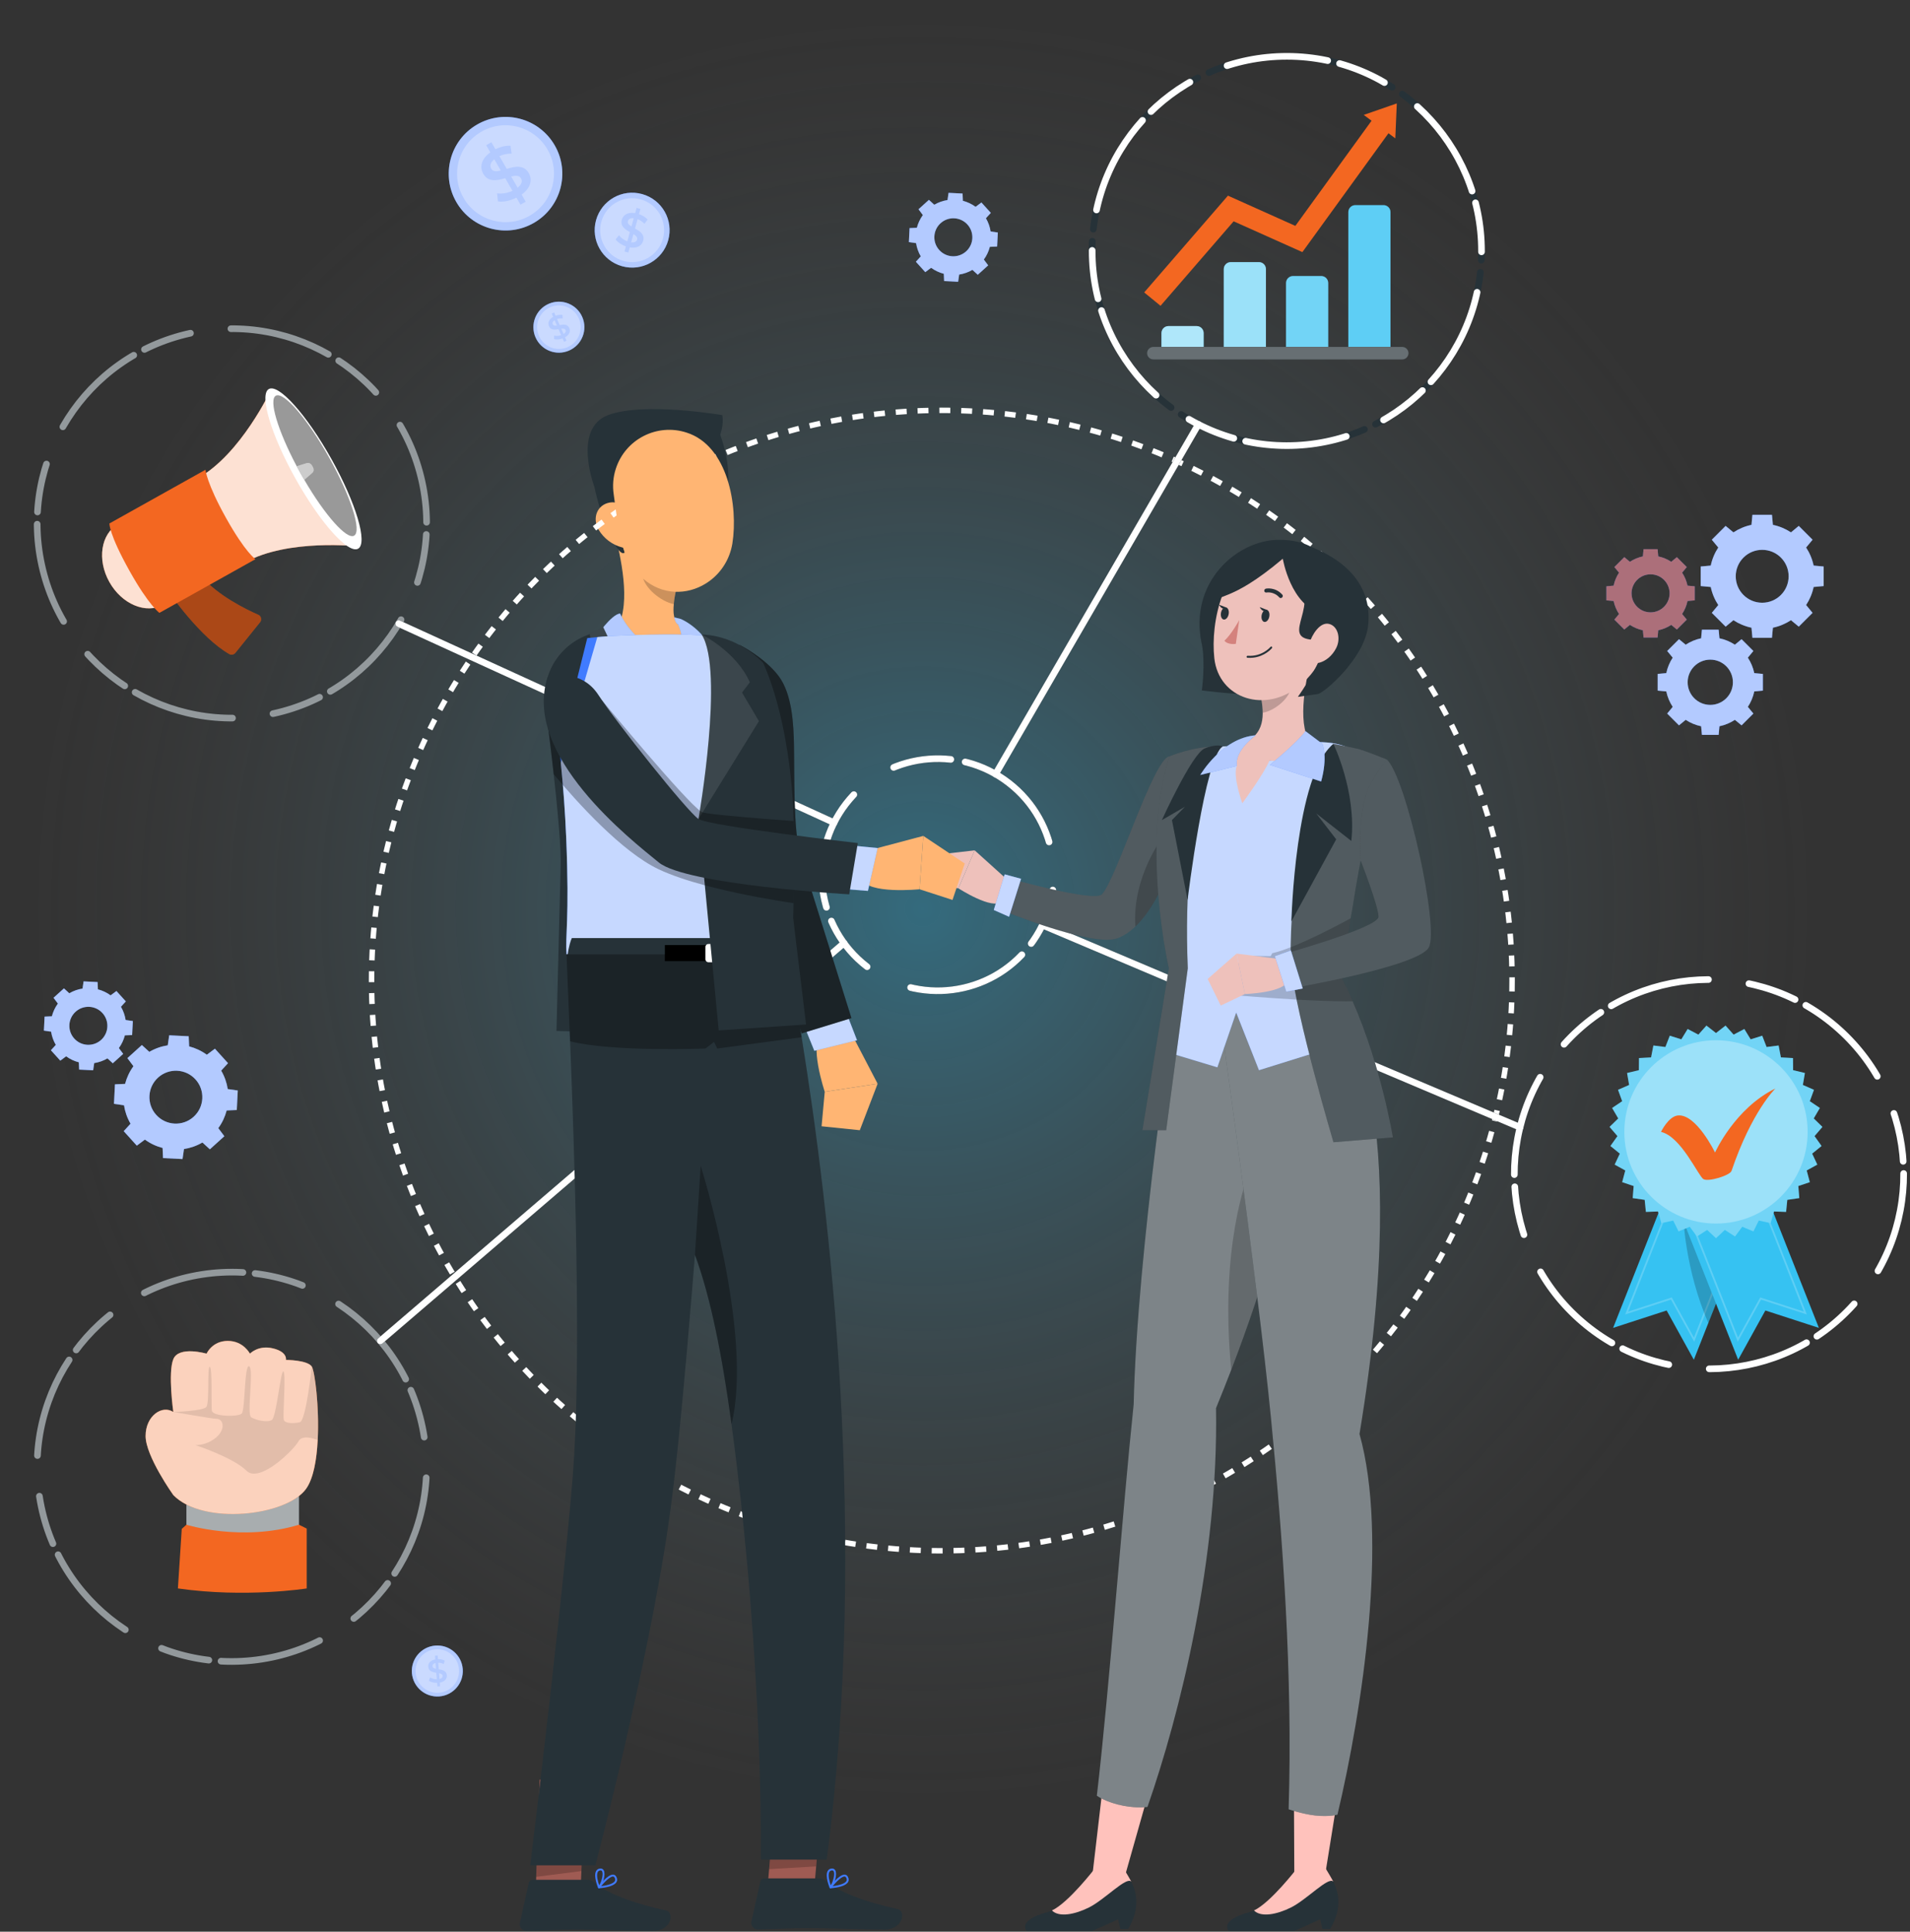 <svg xmlns="http://www.w3.org/2000/svg" width="350" height="354" viewBox="0 0 350 354" fill="none"><rect x="0" y="0" width="350" height="354" fill="#333333" stroke="none"/><ellipse cx="169.085" cy="166.529" rx="162.5" ry="162.83" fill="url(#paint0_radial_1127_1429)"></ellipse><path d="M101.649 26.63C104.522 31.608 102.816 37.972 97.838 40.845C92.86 43.718 86.496 42.012 83.623 37.034C80.75 32.056 82.456 25.692 87.434 22.819C92.412 19.946 98.776 21.652 101.649 26.63Z" fill="#407BFF"></path><path opacity="0.6" d="M101.649 26.63C104.522 31.608 102.816 37.972 97.838 40.845C92.86 43.718 86.496 42.012 83.623 37.034C80.75 32.056 82.456 25.692 87.434 22.819C92.412 19.946 98.776 21.652 101.649 26.63Z" fill="white"></path><path opacity="0.3" d="M90.016 30.919C90.337 31.477 90.982 31.444 91.769 31.253L90.578 29.189C89.829 29.793 89.722 30.41 90.016 30.919Z" fill="white"></path><path opacity="0.3" d="M93.669 32.348L94.853 34.399C95.626 33.783 95.757 33.182 95.47 32.683C95.142 32.116 94.478 32.144 93.669 32.348Z" fill="white"></path><path opacity="0.3" d="M88.197 24.14C83.948 26.592 82.492 32.024 84.944 36.273C87.396 40.522 92.829 41.978 97.077 39.526C101.326 37.074 102.782 31.642 100.33 27.393C97.877 23.144 92.445 21.688 88.197 24.14ZM95.582 35.664L96.331 36.962L95.381 37.511L94.638 36.225C93.462 36.811 92.147 37.076 91.243 36.902L91.089 35.43C91.924 35.566 92.988 35.4 93.916 34.973L92.578 32.655C91.111 33.085 89.491 33.464 88.561 31.852C87.879 30.67 88.141 29.144 89.849 27.926L89.093 26.616L90.043 26.067L90.786 27.353C91.67 26.905 92.687 26.658 93.547 26.702L93.747 28.147C92.925 28.142 92.163 28.32 91.508 28.605L92.859 30.946C94.326 30.516 95.962 30.112 96.893 31.724C97.575 32.907 97.295 34.428 95.582 35.664Z" fill="white"></path><path d="M122.45 44.016C121.436 47.668 117.655 49.807 114.003 48.793C110.351 47.779 108.211 43.997 109.225 40.345C110.239 36.693 114.021 34.554 117.673 35.568C121.326 36.582 123.464 40.364 122.45 44.016Z" fill="#407BFF"></path><path opacity="0.6" d="M122.45 44.016C121.436 47.668 117.655 49.807 114.003 48.793C110.351 47.779 108.211 43.997 109.225 40.345C110.239 36.693 114.021 34.554 117.673 35.568C121.326 36.582 123.464 40.364 122.45 44.016Z" fill="white"></path><path opacity="0.3" d="M115.057 40.526C114.944 40.934 115.257 41.223 115.711 41.504L116.131 39.99C115.5 39.917 115.161 40.152 115.057 40.526Z" fill="white"></path><path opacity="0.3" d="M116.072 42.904L115.654 44.409C116.301 44.488 116.644 44.272 116.746 43.906C116.862 43.49 116.542 43.19 116.072 42.904Z" fill="white"></path><path opacity="0.3" d="M117.405 36.537C114.288 35.672 111.059 37.497 110.194 40.614C109.329 43.731 111.154 46.96 114.271 47.825C117.388 48.69 120.617 46.865 121.482 43.748C122.347 40.63 120.522 37.402 117.405 36.537ZM115.397 45.337L115.133 46.289L114.436 46.096L114.698 45.152C113.879 44.869 113.146 44.373 112.811 43.868L113.432 43.115C113.754 43.571 114.324 43.995 114.953 44.233L115.425 42.532C114.545 42.04 113.618 41.453 113.946 40.271C114.187 39.404 115.026 38.822 116.388 39.063L116.655 38.102L117.352 38.295L117.09 39.239C117.71 39.448 118.296 39.812 118.672 40.237L118.085 40.999C117.707 40.61 117.271 40.333 116.835 40.158L116.358 41.875C117.238 42.367 118.184 42.95 117.856 44.132C117.615 45 116.77 45.572 115.397 45.337Z" fill="white"></path><path d="M106.696 58.084C107.732 60.448 106.655 63.204 104.291 64.24C101.927 65.276 99.171 64.199 98.135 61.835C97.099 59.471 98.176 56.715 100.54 55.679C102.903 54.643 105.66 55.72 106.696 58.084Z" fill="#407BFF"></path><path opacity="0.6" d="M106.696 58.084C107.732 60.448 106.655 63.204 104.291 64.24C101.927 65.276 99.171 64.199 98.135 61.835C97.099 59.471 98.176 56.715 100.54 55.679C102.903 54.643 105.66 55.72 106.696 58.084Z" fill="white"></path><path opacity="0.3" d="M101.29 59.423C101.406 59.687 101.695 59.705 102.056 59.658L101.627 58.678C101.263 58.91 101.184 59.181 101.29 59.423Z" fill="white"></path><path opacity="0.3" d="M102.85 60.241L103.277 61.215C103.652 60.978 103.741 60.717 103.637 60.48C103.519 60.21 103.221 60.19 102.85 60.241Z" fill="white"></path><path opacity="0.3" d="M100.814 56.307C98.796 57.191 97.877 59.544 98.761 61.562C99.645 63.58 101.998 64.499 104.016 63.615C106.034 62.731 106.953 60.378 106.069 58.36C105.185 56.342 102.832 55.423 100.814 56.307ZM103.54 61.817L103.81 62.434L103.359 62.632L103.091 62.021C102.537 62.224 101.937 62.277 101.542 62.155L101.546 61.49C101.912 61.592 102.395 61.571 102.83 61.426L102.348 60.325C101.672 60.444 100.93 60.533 100.595 59.768C100.349 59.206 100.542 58.538 101.365 58.079L101.092 57.457L101.543 57.259L101.811 57.87C102.228 57.714 102.694 57.654 103.076 57.716L103.094 58.371C102.727 58.328 102.378 58.37 102.072 58.464L102.559 59.576C103.235 59.457 103.986 59.358 104.321 60.123C104.566 60.684 104.365 61.35 103.54 61.817Z" fill="white"></path><path d="M84.796 305.866C84.997 308.439 83.074 310.688 80.501 310.889C77.928 311.09 75.679 309.167 75.478 306.594C75.277 304.021 77.2 301.772 79.773 301.571C82.346 301.37 84.595 303.293 84.796 305.866Z" fill="#407BFF"></path><path opacity="0.6" d="M84.796 305.866C84.997 308.439 83.074 310.688 80.501 310.889C77.928 311.09 75.679 309.167 75.478 306.594C75.277 304.021 77.2 301.772 79.773 301.571C82.346 301.37 84.595 303.293 84.796 305.866Z" fill="white"></path><path opacity="0.3" d="M79.252 305.354C79.274 305.642 79.542 305.753 79.898 305.828L79.815 304.762C79.394 304.861 79.231 305.09 79.252 305.354Z" fill="white"></path><path opacity="0.3" d="M80.455 306.641L80.538 307.701C80.97 307.601 81.14 307.383 81.12 307.125C81.097 306.832 80.823 306.714 80.455 306.641Z" fill="white"></path><path opacity="0.3" d="M79.826 302.255C77.629 302.427 75.988 304.346 76.16 306.543C76.332 308.74 78.251 310.381 80.448 310.209C82.645 310.037 84.286 308.118 84.114 305.921C83.942 303.724 82.023 302.083 79.826 302.255ZM80.589 308.354L80.641 309.025L80.15 309.063L80.098 308.398C79.508 308.408 78.924 308.261 78.591 308.015L78.813 307.389C79.125 307.606 79.588 307.744 80.047 307.751L79.953 306.553C79.275 306.443 78.545 306.283 78.48 305.45C78.432 304.839 78.834 304.271 79.762 304.108L79.709 303.431L80.2 303.393L80.252 304.058C80.697 304.048 81.157 304.144 81.497 304.329L81.298 304.953C80.966 304.792 80.623 304.716 80.302 304.705L80.396 305.915C81.074 306.025 81.815 306.178 81.88 307.011C81.93 307.622 81.522 308.185 80.589 308.354Z" fill="white"></path><path d="M25.998 191.511L23.342 193.912L24.45 195.396C23.727 196.386 23.218 197.487 22.919 198.634L21.064 198.715L20.884 202.291L22.722 202.558C22.904 203.73 23.3 204.876 23.92 205.933L22.669 207.298L25.07 209.954L26.554 208.846C27.544 209.569 28.645 210.078 29.792 210.377L29.873 212.232L33.449 212.412L33.716 210.574C34.887 210.391 36.034 209.996 37.091 209.376L38.457 210.627L41.113 208.226L40.005 206.742C40.728 205.752 41.237 204.651 41.536 203.504L43.391 203.423L43.571 199.847L41.733 199.58C41.551 198.409 41.155 197.262 40.534 196.205L41.785 194.84L39.384 192.184L37.9 193.292C36.91 192.569 35.809 192.06 34.662 191.761L34.581 189.906L31.005 189.727L30.738 191.565C29.567 191.747 28.42 192.143 27.363 192.764L25.998 191.511ZM35.823 197.817C37.619 199.803 37.465 202.868 35.479 204.663C33.494 206.458 30.428 206.304 28.633 204.319C26.837 202.333 26.991 199.268 28.977 197.473C30.962 195.678 34.027 195.832 35.823 197.817Z" fill="#407BFF"></path><path d="M14.444 194.681L14.502 196.014L17.072 196.143L17.264 194.823C18.105 194.692 18.93 194.408 19.689 193.962L20.669 194.861L22.578 193.136L21.782 192.07C22.302 191.359 22.666 190.568 22.881 189.744L24.215 189.686L24.343 187.117L23.023 186.926C22.892 186.084 22.608 185.261 22.163 184.501L23.061 183.52L21.335 181.612L20.27 182.408C19.558 181.888 18.767 181.523 17.942 181.308L17.884 179.975L15.316 179.846L15.123 181.166C14.283 181.297 13.459 181.581 12.698 182.027L11.717 181.128L9.809 182.853L10.605 183.919C10.086 184.63 9.72 185.421 9.505 186.246L8.172 186.304L8.043 188.874L9.364 189.065C9.495 189.907 9.779 190.73 10.226 191.49L9.326 192.471L11.052 194.379L12.117 193.583C12.829 194.101 13.62 194.467 14.444 194.681ZM13.857 185.41C15.284 184.12 17.486 184.231 18.776 185.657C20.067 187.083 19.956 189.286 18.529 190.576C17.102 191.866 14.9 191.755 13.611 190.329C12.32 188.903 12.431 186.7 13.857 185.41Z" fill="#407BFF"></path><g opacity="0.6"><path d="M25.998 191.511L23.342 193.912L24.45 195.396C23.727 196.386 23.218 197.487 22.919 198.634L21.064 198.715L20.884 202.291L22.722 202.558C22.904 203.73 23.3 204.876 23.92 205.933L22.669 207.298L25.07 209.954L26.554 208.846C27.544 209.569 28.645 210.078 29.792 210.377L29.873 212.232L33.449 212.412L33.716 210.574C34.887 210.391 36.034 209.996 37.091 209.376L38.457 210.627L41.113 208.226L40.005 206.742C40.728 205.752 41.237 204.651 41.536 203.504L43.391 203.423L43.571 199.847L41.733 199.58C41.551 198.409 41.155 197.262 40.534 196.205L41.785 194.84L39.384 192.184L37.9 193.292C36.91 192.569 35.809 192.06 34.662 191.761L34.581 189.906L31.005 189.727L30.738 191.565C29.567 191.747 28.42 192.143 27.363 192.764L25.998 191.511ZM35.823 197.817C37.619 199.803 37.465 202.868 35.479 204.663C33.494 206.458 30.428 206.304 28.633 204.319C26.837 202.333 26.991 199.268 28.977 197.473C30.962 195.678 34.027 195.832 35.823 197.817Z" fill="white"></path><path d="M14.444 194.681L14.502 196.014L17.072 196.143L17.264 194.823C18.105 194.692 18.93 194.408 19.689 193.962L20.669 194.861L22.578 193.136L21.782 192.07C22.302 191.359 22.666 190.568 22.881 189.744L24.215 189.686L24.343 187.117L23.023 186.926C22.892 186.084 22.608 185.261 22.163 184.501L23.061 183.52L21.335 181.612L20.27 182.408C19.558 181.888 18.767 181.523 17.942 181.308L17.884 179.975L15.316 179.846L15.123 181.166C14.283 181.297 13.459 181.581 12.698 182.027L11.717 181.128L9.809 182.853L10.605 183.919C10.086 184.63 9.72 185.421 9.505 186.246L8.172 186.304L8.043 188.874L9.364 189.065C9.495 189.907 9.779 190.73 10.226 191.49L9.326 192.471L11.052 194.379L12.117 193.583C12.829 194.101 13.62 194.467 14.444 194.681ZM13.857 185.41C15.284 184.12 17.486 184.231 18.776 185.657C20.067 187.083 19.956 189.286 18.529 190.576C17.102 191.866 14.9 191.755 13.611 190.329C12.32 188.903 12.431 186.7 13.857 185.41Z" fill="white"></path></g><path d="M31.581 100.193C29.298 96.11 24.862 94.245 21.673 96.028C18.484 97.811 17.75 102.567 20.033 106.65C22.316 110.733 26.752 112.598 29.941 110.815C33.13 109.032 33.864 104.277 31.581 100.193Z" fill="#F36721"></path><path d="M57.509 85.88L49.658 71.439C49.658 71.439 44.174 83.206 36.288 87.615L40.289 94.769L40.919 95.897L44.926 103.062C52.812 98.653 65.705 100.136 65.705 100.136L57.509 85.88Z" fill="#F36721"></path><path opacity="0.8" d="M31.581 100.193C29.298 96.11 24.862 94.245 21.673 96.028C18.484 97.811 17.75 102.567 20.033 106.65C22.316 110.733 26.752 112.598 29.941 110.815C33.13 109.032 33.864 104.277 31.581 100.193Z" fill="white"></path><path opacity="0.8" d="M57.509 85.88L49.658 71.439C49.658 71.439 44.174 83.206 36.288 87.615L40.289 94.769L40.919 95.897L44.926 103.062C52.812 98.653 65.705 100.136 65.705 100.136L57.509 85.88Z" fill="white"></path><path d="M31.046 108.649C31.046 108.649 36.723 116.873 42.027 119.875C42.4 120.086 42.872 119.976 43.141 119.642L47.66 114.032C48.028 113.575 47.868 112.897 47.331 112.661C45.094 111.679 39.889 109.135 36.883 105.586C32.979 100.976 31.046 108.649 31.046 108.649Z" fill="#F36721"></path><path opacity="0.3" d="M31.046 108.649C31.046 108.649 36.723 116.873 42.027 119.875C42.4 120.086 42.872 119.976 43.141 119.642L47.66 114.032C48.028 113.575 47.868 112.897 47.331 112.661C45.094 111.679 39.889 109.135 36.883 105.586C32.979 100.976 31.046 108.649 31.046 108.649Z" fill="black"></path><path d="M65.625 100.553C63.818 101.563 58.69 95.833 54.172 87.753C49.654 79.673 47.457 72.304 49.264 71.293C51.071 70.282 56.199 76.013 60.717 84.093C65.235 92.173 67.432 99.543 65.625 100.553Z" fill="white"></path><path opacity="0.4" d="M64.888 98.171C63.536 98.927 59.537 94.418 55.764 87.936C55.545 87.57 55.331 87.189 55.117 86.805C54.859 86.343 54.607 85.892 54.372 85.447C50.909 78.909 49.203 73.267 50.544 72.517C51.986 71.712 56.37 76.802 60.333 83.888C64.289 90.963 66.33 97.364 64.888 98.171Z" fill="black"></path><path d="M29.209 112.316C29.209 112.316 27.267 110.937 23.75 104.647C19.944 97.84 20.049 95.933 20.049 95.933L37.652 86.09C37.652 86.09 37.863 88.561 41.432 94.945C44.976 101.283 46.812 102.473 46.812 102.473L29.209 112.316Z" fill="#F36721"></path><path d="M55.765 87.936C55.546 87.57 55.332 87.188 55.118 86.804C54.86 86.342 54.608 85.892 54.373 85.446L56.194 84.871C56.611 84.742 56.985 84.961 57.193 85.333L57.338 85.592C57.546 85.964 57.537 86.397 57.209 86.684L55.765 87.936Z" fill="white"></path><path opacity="0.2" d="M55.765 87.936C55.546 87.57 55.332 87.188 55.118 86.804C54.86 86.342 54.608 85.892 54.373 85.446L56.194 84.871C56.611 84.742 56.985 84.961 57.193 85.333L57.338 85.592C57.546 85.964 57.537 86.397 57.209 86.684L55.765 87.936Z" fill="black"></path><path d="M54.791 273.078H34.156V282.045H54.791V273.078Z" fill="#263238"></path><path opacity="0.6" d="M54.791 273.078H34.156V282.045H54.791V273.078Z" fill="white"></path><path d="M31.756 273.988C31.756 273.988 26.68 266.882 26.68 263.159C26.68 259.437 29.726 257.406 31.756 258.76C31.756 258.76 30.741 251.594 31.756 249.086C32.771 246.578 37.847 248.078 37.847 248.078C37.847 248.078 38.862 245.732 41.739 245.732C44.615 245.732 45.8 248.078 45.8 248.078C45.8 248.078 47.323 246.445 50.03 247.104C52.737 247.763 52.395 249.226 52.395 249.226C52.395 249.226 56.29 249.22 57.136 250.437C57.982 251.654 59.674 267.72 56.121 272.8C52.567 277.879 37.17 279.571 31.756 273.988Z" fill="#F36721"></path><path opacity="0.7" d="M58.216 263.905C58.036 267.498 57.446 270.911 56.125 272.797C52.571 277.878 37.174 279.572 31.759 273.99C31.759 273.99 26.678 266.882 26.678 263.161C26.678 259.44 29.732 257.413 31.759 258.76C31.759 258.76 30.745 251.587 31.759 249.085C32.772 246.583 37.854 248.071 37.854 248.071C37.854 248.071 38.867 245.736 41.742 245.736C44.616 245.736 45.797 248.071 45.797 248.071C45.797 248.071 47.324 246.442 50.031 247.109C52.738 247.763 52.399 249.221 52.399 249.221C52.399 249.221 56.292 249.213 57.139 250.432C57.664 251.202 58.537 257.823 58.216 263.905Z" fill="white"></path><path opacity="0.1" d="M58.216 263.905C57.767 263.725 55.367 262.814 54.687 264.149C53.917 265.612 47.578 271.938 45.166 269.525C42.754 267.113 35.799 264.829 35.799 264.829C35.799 264.829 37.22 264.901 38.686 264.072C41.611 262.419 41.103 259.881 39.533 260.004C39.143 260.035 31.758 258.759 31.758 258.759C31.758 258.759 37.173 258.605 37.801 257.848C38.443 257.091 37.929 250.368 38.443 250.496C38.943 250.612 38.687 257.348 38.815 258.49C38.943 259.632 43.669 259.691 44.298 259.049C44.94 258.42 44.761 249.826 45.672 250.403C46.583 250.993 45.142 259.252 46.053 259.753C46.964 260.266 48.937 260.748 49.796 260.235C50.656 259.735 51.44 250.947 51.94 251.332C52.453 251.704 51.76 259.606 52.016 260.235C52.273 260.877 53.78 260.898 54.935 260.641C56.077 260.384 57.137 250.431 57.137 250.431C57.664 251.202 58.537 257.823 58.216 263.905Z" fill="black"></path><path d="M34.156 279.424C34.156 279.424 44.332 282.596 54.791 279.424L56.204 280.129V291.099C56.204 291.099 45.038 292.876 32.6 291.099L33.307 280.185L34.156 279.424Z" fill="#F36721"></path><path d="M7.236 274.302C10.27 293.768 28.509 307.089 47.975 304.055C67.441 301.021 80.762 282.782 77.728 263.316C74.694 243.85 56.455 230.529 36.989 233.563C17.524 236.596 4.203 254.836 7.236 274.302Z" stroke="#263238" stroke-width="1.218" stroke-linecap="round" stroke-linejoin="round" stroke-dasharray="8.96 2.24 18.67 7.47"></path><path d="M50.141 130.763C69.385 126.539 81.561 107.515 77.337 88.271C73.113 69.027 54.089 56.851 34.844 61.075C15.6 65.299 3.424 84.323 7.648 103.567C11.872 122.811 30.896 134.987 50.141 130.763Z" stroke="#263238" stroke-width="1.218" stroke-linecap="round" stroke-linejoin="round" stroke-dasharray="8.96 2.24 18.67 7.47"></path><g opacity="0.5"><path d="M7.236 274.302C10.27 293.768 28.509 307.089 47.975 304.055C67.441 301.021 80.762 282.782 77.728 263.316C74.694 243.85 56.455 230.529 36.989 233.563C17.524 236.596 4.203 254.836 7.236 274.302Z" stroke="white" stroke-width="1.218" stroke-linecap="round" stroke-linejoin="round" stroke-dasharray="8.96 2.24 18.67 7.47"></path><path d="M50.141 130.763C69.385 126.539 81.561 107.515 77.337 88.271C73.113 69.027 54.089 56.851 34.844 61.075C15.6 65.299 3.424 84.323 7.648 103.567C11.872 122.811 30.896 134.987 50.141 130.763Z" stroke="white" stroke-width="1.218" stroke-linecap="round" stroke-linejoin="round" stroke-dasharray="8.96 2.24 18.67 7.47"></path></g><path d="M206.726 353.504L205.294 353.502L204.896 351.734L200.156 353.874H188.146C188.146 353.874 186.236 351.954 191.956 350.424C192.216 350.354 192.486 350.254 192.766 350.114C195.816 348.684 200.156 343.854 200.156 343.854H206.746C206.746 343.854 206.976 344.184 207.286 344.804C208.006 346.254 209.25 349.297 206.726 353.504Z" fill="#263238"></path><path d="M207.286 344.803C207.286 344.813 207.286 344.823 207.286 344.823C206.416 343.853 202.456 348.113 199.556 349.563C196.966 350.853 194.056 351.423 192.766 350.113C195.816 348.683 200.612 342.439 200.612 342.439H205.911C205.911 342.439 206.976 344.183 207.286 344.803Z" fill="#FFC2BC"></path><path d="M200.156 343.854L203.179 318.002L212.658 320.796L206.064 344.073" fill="#FFC2BC"></path><path d="M243.749 353.504L242.317 353.502L241.919 351.734L237.179 353.874H225.169C225.169 353.874 223.259 351.954 228.979 350.424C229.239 350.354 229.509 350.254 229.789 350.114C232.839 348.684 237.179 343.854 237.179 343.854H243.769C243.769 343.854 243.999 344.184 244.309 344.804C245.029 346.254 246.273 349.297 243.749 353.504Z" fill="#263238"></path><path d="M244.309 344.803C244.309 344.813 244.309 344.823 244.309 344.823C243.439 343.853 239.479 348.113 236.579 349.563C233.989 350.853 231.079 351.423 229.789 350.113C232.839 348.683 237.635 342.439 237.635 342.439H242.934C242.934 342.439 243.999 344.183 244.309 344.803Z" fill="#FFC2BC"></path><path d="M237.179 343.854L237.049 316.18L247.168 316.625L242.778 343.873L237.179 343.854Z" fill="#FFC2BC"></path><path d="M128.399 119.046C128.399 119.046 127.246 120.229 125.892 122.086L125.397 126.734C125.397 126.734 132.438 147.645 132.985 157.369L130.407 159.838L125.892 155.91C125.892 155.91 125.826 141.629 123.869 126.784L122.163 122.655C122.163 122.655 117.774 120.756 115.936 118.685C114.098 116.615 128.399 119.046 128.399 119.046Z" fill="#407BFF"></path><path d="M113.018 99.184L117.613 102.994L123.868 108.189C123.685 109.035 123.542 109.891 123.471 110.716C123.135 114.108 124.269 115.087 127.745 116.384C127.745 116.384 127.898 118.539 125.644 120.948C125.618 121.502 124.145 122.392 124.145 122.392C124.145 122.392 123.349 121.509 122.867 121.188C113.257 121.016 111.989 116.564 111.989 116.564C115.728 112.876 114.292 104.716 113.018 99.184Z" fill="#FFB573"></path><path opacity="0.2" d="M123.868 108.19C123.685 109.036 123.542 109.892 123.47 110.717C121.137 110.248 118.02 107.762 117.694 105.378C117.572 104.482 117.551 103.616 117.613 102.994L123.868 108.19Z" fill="black"></path><path d="M131.733 79.025C131.733 79.025 135.837 88.779 131.438 94.04C127.039 99.301 122.271 80.418 122.271 80.418L131.733 79.025Z" fill="#263238"></path><path d="M124.011 91.849C124.016 92.457 124.416 92.927 124.821 92.895C125.226 92.863 125.502 92.339 125.458 91.731C125.414 91.123 125.043 90.653 124.648 90.685C124.253 90.716 123.967 91.231 124.011 91.849Z" fill="#263238"></path><path d="M130.912 91.306C130.917 91.914 131.327 92.384 131.722 92.352C132.118 92.32 132.403 91.796 132.359 91.188C132.315 90.58 131.944 90.11 131.548 90.142C131.153 90.174 130.868 90.727 130.912 91.306Z" fill="#263238"></path><path d="M128.743 91.779C129.616 93.589 130.735 95.27 132.069 96.773C131.268 97.447 130.209 97.731 129.178 97.551L128.743 91.779Z" fill="#ED893E"></path><path d="M133.211 88.276C133.094 88.342 132.951 88.341 132.835 88.273C132.067 87.777 131.11 87.672 130.253 87.99C130.075 88.075 129.862 88 129.776 87.821C129.691 87.643 129.767 87.43 129.945 87.345L129.946 87.344C131.019 86.914 132.234 87.031 133.205 87.658C133.376 87.756 133.436 87.974 133.338 88.146C133.337 88.149 133.335 88.151 133.334 88.153C133.3 88.2 133.258 88.242 133.211 88.276Z" fill="#263238"></path><path d="M122.438 89.211C122.366 89.215 122.294 89.197 122.233 89.158C122.09 89.022 122.084 88.796 122.22 88.653C122.222 88.651 122.224 88.649 122.225 88.647C123.018 87.8 124.173 87.393 125.322 87.554C125.516 87.593 125.641 87.781 125.602 87.975C125.558 88.166 125.373 88.29 125.18 88.256C124.27 88.155 123.365 88.49 122.741 89.16C122.652 89.22 122.542 89.239 122.438 89.211Z" fill="#263238"></path><path d="M117.236 80.861L118.065 82.194C115.703 83.311 116.552 86.109 117.213 87.342C118.625 89.974 117.598 94.462 115.693 96.442C115.693 96.442 115.476 95.252 114.501 95.664C113.526 96.076 114.475 101.23 114.475 101.23C114.475 101.23 113.62 102.693 111.106 96.355C108.781 90.494 107.948 85.469 108.897 82.968L117.236 80.861Z" fill="#263238"></path><path d="M109.675 97.048C110.64 98.679 112.212 99.861 114.046 100.334C116.48 100.944 117.629 98.748 116.902 96.483C116.237 94.476 114.176 91.671 111.757 92.091C109.339 92.512 108.517 95.031 109.675 97.048Z" fill="#FFB573"></path><path d="M128.848 99.053C128.164 100.026 127.314 101.927 127.314 101.927C127.128 101.881 126.941 101.835 126.758 101.78C124.248 101.094 123.311 99.947 123.033 98.883C122.883 98.3 122.937 97.738 123.04 97.295C123.153 96.782 123.351 96.441 123.351 96.441C124.464 97.599 126.754 98.419 127.996 98.806C128.514 98.973 128.848 99.053 128.848 99.053Z" fill="#263238"></path><path d="M127.996 98.806L127.522 99.642C125.16 98.99 123.584 98.214 123.04 97.295C123.153 96.782 123.351 96.441 123.351 96.441C124.464 97.6 126.754 98.419 127.996 98.806Z" fill="white"></path><path d="M126.758 101.78C124.248 101.094 123.311 99.947 123.033 98.883C123.879 99.15 124.87 99.565 125.668 100.197C126.281 100.677 126.593 101.246 126.758 101.78Z" fill="#DE5753"></path><path d="M130.406 82.421C130.406 82.421 132.915 79.572 132.364 76.076C132.364 76.076 117.974 73.599 111.419 76.076C104.864 78.552 108.924 89.224 108.924 89.224C108.924 89.224 115.679 83.65 118.065 82.194C120.451 80.737 127.872 83.359 127.872 83.359L130.406 82.421Z" fill="#263238"></path><path d="M113.644 112.443C113.644 112.443 115.478 117.289 122.527 120.715L124.422 122.463L121.27 121.661L118.064 125.701L109.157 116.781C109.157 116.781 112.085 112.498 113.644 112.443Z" fill="#407BFF"></path><path d="M124.422 122.463L124.931 119.677C124.931 119.677 125.347 116.574 124.236 114.416C124.236 114.416 123.798 114.318 123.549 113.131L124.734 113.432C124.734 113.432 131.031 115.904 131.94 124.08L126.942 120.613L124.422 122.463Z" fill="#407BFF"></path><path opacity="0.6" d="M124.422 122.463L124.931 119.677C124.931 119.677 125.347 116.574 124.236 114.416C124.236 114.416 123.798 114.318 123.549 113.131L124.734 113.432C124.734 113.432 131.031 115.904 131.94 124.08L126.942 120.613L124.422 122.463Z" fill="white"></path><path opacity="0.6" d="M113.644 112.443C113.644 112.443 115.478 117.289 122.527 120.715L124.422 122.463L121.27 121.661L118.064 125.701L109.157 116.781C109.157 116.781 112.085 112.498 113.644 112.443Z" fill="white"></path><path d="M140.633 346.071L149.129 346.961L149.559 342.037L150.722 328.637L142.225 327.736L140.936 342.54L140.633 346.071Z" fill="#9F5B53"></path><path d="M98.221 344.991H106.456L106.529 343.127L106.54 342.896L106.959 330.952L106.969 330.711L107.137 326.133H98.891L98.221 344.991Z" fill="#9F5B53"></path><path opacity="0.2" d="M142.226 327.736L140.937 342.54L149.56 342.037L150.723 328.637L142.226 327.736Z" fill="black"></path><path opacity="0.2" d="M98.273 343.944H98.284L106.529 342.896H106.54L106.969 331.371H106.959L98.703 332.031L98.284 343.582L98.273 343.944Z" fill="black"></path><path d="M107.598 344.496H97.592C97.255 344.498 96.963 344.732 96.89 345.062L95.266 352.396C95.127 353.053 95.547 353.698 96.204 353.837C96.292 353.856 96.381 353.864 96.471 353.863C99.709 353.811 102.066 353.612 106.131 353.612C108.635 353.612 116.189 353.874 119.647 353.874C123.104 353.874 123.555 350.459 122.14 350.144C115.791 348.761 111.013 346.844 108.981 345.021C108.604 344.674 108.109 344.486 107.598 344.496Z" fill="#263238"></path><path d="M150.03 344.235H140.024C139.687 344.237 139.395 344.472 139.322 344.801L137.698 352.135C137.559 352.792 137.979 353.437 138.635 353.576C138.723 353.595 138.813 353.603 138.903 353.602C142.14 353.55 144.498 353.351 148.563 353.351C151.067 353.351 158.621 353.613 162.079 353.613C165.537 353.613 165.987 350.198 164.573 349.883C158.224 348.5 153.446 346.583 151.414 344.76C151.037 344.413 150.541 344.225 150.03 344.235Z" fill="#263238"></path><path d="M154.2 345.683C153.537 345.898 152.758 346 152.202 346.047C152.133 346.053 152.067 346.018 152.033 345.957C152 345.896 152.005 345.821 152.047 345.766C152.225 345.532 153.807 343.482 154.796 343.542C155.025 343.556 155.213 343.675 155.34 343.89C155.549 344.243 155.577 344.571 155.425 344.867C155.232 345.241 154.757 345.502 154.2 345.683ZM152.584 345.655C153.952 345.494 154.885 345.147 155.113 344.705C155.207 344.522 155.183 344.314 155.038 344.068C154.971 343.955 154.888 343.899 154.777 343.893C154.244 343.861 153.245 344.854 152.584 345.655Z" fill="#407BFF"></path><path d="M152.242 346.038C152.216 346.046 152.187 346.049 152.159 346.044C152.099 346.034 152.049 345.995 152.025 345.938C151.989 345.853 151.158 343.839 151.656 342.905C151.79 342.653 152.004 342.498 152.29 342.441C152.634 342.373 152.908 342.484 153.061 342.751C153.481 343.481 152.896 345.328 152.319 345.986C152.299 346.011 152.272 346.028 152.242 346.038ZM152.279 342.808C152.14 342.853 152.037 342.94 151.967 343.072C151.669 343.629 151.995 344.831 152.236 345.507C152.689 344.777 153.033 343.406 152.757 342.928C152.705 342.837 152.612 342.738 152.359 342.788C152.33 342.792 152.304 342.799 152.279 342.808Z" fill="#407BFF"></path><path d="M111.768 345.683C111.105 345.898 110.326 346 109.77 346.047C109.701 346.053 109.635 346.018 109.601 345.957C109.568 345.896 109.573 345.821 109.615 345.766C109.793 345.532 111.375 343.482 112.364 343.542C112.593 343.556 112.781 343.675 112.908 343.89C113.116 344.243 113.145 344.571 112.993 344.867C112.8 345.241 112.324 345.502 111.768 345.683ZM110.152 345.655C111.52 345.494 112.453 345.147 112.681 344.705C112.775 344.522 112.751 344.314 112.606 344.068C112.539 343.955 112.456 343.899 112.345 343.893C111.812 343.861 110.813 344.854 110.152 345.655Z" fill="#407BFF"></path><path d="M109.809 346.038C109.783 346.046 109.755 346.049 109.726 346.044C109.666 346.034 109.616 345.995 109.592 345.938C109.557 345.853 108.725 343.839 109.223 342.905C109.357 342.653 109.571 342.498 109.857 342.441C110.201 342.373 110.475 342.484 110.628 342.751C111.048 343.481 110.463 345.328 109.886 345.986C109.866 346.011 109.839 346.028 109.809 346.038ZM109.846 342.808C109.707 342.853 109.604 342.94 109.534 343.072C109.236 343.629 109.562 344.831 109.803 345.507C110.256 344.777 110.6 343.406 110.324 342.928C110.272 342.837 110.179 342.738 109.926 342.788C109.898 342.792 109.871 342.799 109.846 342.808Z" fill="#407BFF"></path><path d="M120.632 173.193H105.009V176.143H120.632V173.193Z" fill="black"></path><path d="M130.95 181.01C130.61 184.09 130.07 187.05 129.26 189.73L101.97 188.93C101.97 188.93 102.51 167.44 102.74 158.7C102.83 155.39 102.23 148.79 101.46 141.88C100.98 137.52 100.42 133.04 99.92 129.17C99.88 128.88 99.85 128.6 99.84 128.31C99.5 122.51 103.4 117.24 109.16 115.93L129.21 146.91L129.26 146.99C129.26 146.99 129.4 147.73 129.6 149.04C130.02 151.72 130.72 156.77 131.12 162.74C131.5 168.43 131.62 174.95 130.95 181.01Z" fill="#263238"></path><path d="M110.546 114.949L108.041 116.004L109.159 123.195L113.812 127.189L112.349 132.294L129.266 146.993C129.266 146.993 115.841 126.504 110.546 114.949Z" fill="#263238"></path><path opacity="0.1" d="M110.546 114.949L108.041 116.004L109.159 123.195L113.812 127.189L112.349 132.294L129.266 146.993C129.266 146.993 115.841 126.504 110.546 114.949Z" fill="white"></path><circle cx="172.585" cy="179.699" r="104.5" stroke="white" stroke-dasharray="2 2"></circle><path d="M311.646 103.82V107.4L313.49 107.574C313.739 108.774 314.214 109.89 314.865 110.881L313.681 112.311L316.213 114.843L317.643 113.659C318.634 114.31 319.75 114.785 320.95 115.034L321.124 116.878H324.705L324.879 115.034C326.079 114.785 327.195 114.31 328.186 113.659L329.616 114.843L332.148 112.311L330.964 110.881C331.614 109.89 332.09 108.774 332.339 107.574L334.183 107.4V103.82L332.339 103.646C332.09 102.446 331.615 101.33 330.964 100.339L332.148 98.909L329.616 96.377L328.186 97.561C327.195 96.911 326.079 96.435 324.879 96.186L324.705 94.342H321.124L320.95 96.186C319.75 96.435 318.634 96.911 317.643 97.561L316.213 96.377L313.681 98.909L314.865 100.339C314.214 101.33 313.739 102.446 313.49 103.646L311.646 103.82ZM322.913 100.763C325.59 100.763 327.76 102.933 327.76 105.61C327.76 108.287 325.59 110.457 322.913 110.457C320.236 110.457 318.066 108.287 318.066 105.61C318.066 102.933 320.236 100.763 322.913 100.763Z" fill="#407BFF"></path><path d="M315.082 133.095C316.109 132.882 317.063 132.475 317.911 131.919L319.135 132.932L321.301 130.766L320.288 129.542C320.844 128.695 321.251 127.74 321.464 126.713L323.041 126.565V123.502L321.464 123.354C321.251 122.327 320.844 121.373 320.288 120.525L321.301 119.301L319.135 117.136L317.911 118.149C317.063 117.593 316.109 117.186 315.082 116.973L314.934 115.396H311.871L311.723 116.973C310.696 117.186 309.742 117.593 308.894 118.149L307.67 117.136L305.504 119.301L306.517 120.525C305.961 121.373 305.554 122.327 305.341 123.354L303.764 123.502V126.565L305.341 126.713C305.554 127.74 305.961 128.694 306.517 129.542L305.504 130.766L307.67 132.932L308.894 131.919C309.742 132.475 310.696 132.882 311.723 133.095L311.871 134.672H314.934L315.082 133.095ZM309.256 125.033C309.256 122.743 311.112 120.887 313.402 120.887C315.692 120.887 317.548 122.743 317.548 125.033C317.548 127.323 315.692 129.179 313.402 129.179C311.112 129.179 309.256 127.323 309.256 125.033Z" fill="#407BFF"></path><path d="M306.248 114.518L307.276 115.369L309.095 113.55L308.244 112.522C308.711 111.81 309.053 111.008 309.232 110.146L310.557 110.021V107.449L309.232 107.324C309.053 106.461 308.711 105.66 308.244 104.948L309.095 103.92L307.276 102.101L306.248 102.952C305.536 102.485 304.734 102.143 303.872 101.964L303.747 100.639H301.174L301.049 101.963C300.187 102.142 299.385 102.484 298.673 102.951L297.645 102.1L295.826 103.919L296.677 104.947C296.21 105.659 295.868 106.461 295.689 107.323L294.365 107.448V110.02L295.689 110.145C295.868 111.007 296.21 111.809 296.677 112.521L295.826 113.549L297.645 115.368L298.673 114.517C299.385 114.984 300.187 115.326 301.049 115.505L301.174 116.83H303.747L303.872 115.505C304.734 115.327 305.535 114.985 306.248 114.518ZM298.978 108.734C298.978 106.811 300.537 105.252 302.461 105.252C304.384 105.252 305.944 106.811 305.944 108.734C305.944 110.657 304.385 112.217 302.461 112.217C300.537 112.217 298.978 110.658 298.978 108.734Z" fill="#407BFF"></path><g opacity="0.6"><path d="M311.646 103.82V107.4L313.49 107.574C313.739 108.774 314.214 109.89 314.865 110.881L313.681 112.311L316.213 114.843L317.643 113.659C318.634 114.31 319.75 114.785 320.95 115.034L321.124 116.878H324.705L324.879 115.034C326.079 114.785 327.195 114.31 328.186 113.659L329.616 114.843L332.148 112.311L330.964 110.881C331.614 109.89 332.09 108.774 332.339 107.574L334.183 107.4V103.82L332.339 103.646C332.09 102.446 331.615 101.33 330.964 100.339L332.148 98.909L329.616 96.377L328.186 97.561C327.195 96.911 326.079 96.435 324.879 96.186L324.705 94.342H321.124L320.95 96.186C319.75 96.435 318.634 96.911 317.643 97.561L316.213 96.377L313.681 98.909L314.865 100.339C314.214 101.33 313.739 102.446 313.49 103.646L311.646 103.82ZM322.913 100.763C325.59 100.763 327.76 102.933 327.76 105.61C327.76 108.287 325.59 110.457 322.913 110.457C320.236 110.457 318.066 108.287 318.066 105.61C318.066 102.933 320.236 100.763 322.913 100.763Z" fill="white"></path><path d="M315.082 133.095C316.109 132.882 317.063 132.475 317.911 131.919L319.135 132.932L321.301 130.766L320.288 129.542C320.844 128.695 321.251 127.74 321.464 126.713L323.041 126.565V123.502L321.464 123.354C321.251 122.327 320.844 121.373 320.288 120.525L321.301 119.301L319.135 117.136L317.911 118.149C317.063 117.593 316.109 117.186 315.082 116.973L314.934 115.396H311.871L311.723 116.973C310.696 117.186 309.742 117.593 308.894 118.149L307.67 117.136L305.504 119.301L306.517 120.525C305.961 121.373 305.554 122.327 305.341 123.354L303.764 123.502V126.565L305.341 126.713C305.554 127.74 305.961 128.694 306.517 129.542L305.504 130.766L307.67 132.932L308.894 131.919C309.742 132.475 310.696 132.882 311.723 133.095L311.871 134.672H314.934L315.082 133.095ZM309.256 125.033C309.256 122.743 311.112 120.887 313.402 120.887C315.692 120.887 317.548 122.743 317.548 125.033C317.548 127.323 315.692 129.179 313.402 129.179C311.112 129.179 309.256 127.323 309.256 125.033Z" fill="white"></path><path d="M306.248 114.518L307.276 115.369L309.095 113.55L308.244 112.522C308.711 111.81 309.053 111.008 309.232 110.146L310.557 110.021V107.449L309.232 107.324C309.053 106.461 308.711 105.66 308.244 104.948L309.095 103.92L307.276 102.101L306.248 102.952C305.536 102.485 304.734 102.143 303.872 101.964L303.747 100.639H301.174L301.049 101.963C300.187 102.142 299.385 102.484 298.673 102.951L297.645 102.1L295.826 103.919L296.677 104.947C296.21 105.659 295.868 106.461 295.689 107.323L294.365 107.448V110.02L295.689 110.145C295.868 111.007 296.21 111.809 296.677 112.521L295.826 113.549L297.645 115.368L298.673 114.517C299.385 114.984 300.187 115.326 301.049 115.505L301.174 116.83H303.747L303.872 115.505C304.734 115.327 305.535 114.985 306.248 114.518ZM298.978 108.734C298.978 106.811 300.537 105.252 302.461 105.252C304.384 105.252 305.944 106.811 305.944 108.734C305.944 110.657 304.385 112.217 302.461 112.217C300.537 112.217 298.978 110.658 298.978 108.734Z" fill="#F36721"></path></g><path d="M172.948 50.175L173.006 51.508L175.576 51.637L175.768 50.317C176.61 50.186 177.434 49.902 178.193 49.456L179.174 50.355L181.082 48.63L180.286 47.564C180.806 46.853 181.171 46.062 181.386 45.238L182.719 45.18L182.848 42.611L181.528 42.42C181.397 41.579 181.113 40.755 180.667 39.995L181.566 39.014L179.84 37.106L178.774 37.902C178.063 37.382 177.271 37.017 176.447 36.802L176.389 35.469L173.819 35.34L173.627 36.661C172.786 36.792 171.962 37.076 171.202 37.522L170.221 36.623L168.313 38.349L169.109 39.415C168.59 40.126 168.224 40.917 168.009 41.742L166.676 41.8L166.547 44.37L167.868 44.561C167.999 45.402 168.283 46.227 168.729 46.986L167.83 47.967L169.555 49.875L170.621 49.079C171.333 49.594 172.124 49.96 172.948 50.175ZM172.362 40.903C173.788 39.613 175.991 39.724 177.281 41.15C178.571 42.576 178.46 44.779 177.034 46.069C175.608 47.359 173.405 47.248 172.115 45.822C170.824 44.396 170.935 42.194 172.362 40.903Z" fill="#407BFF"></path><path opacity="0.6" d="M172.948 50.175L173.006 51.508L175.576 51.637L175.768 50.317C176.61 50.186 177.434 49.902 178.193 49.456L179.174 50.355L181.082 48.63L180.286 47.564C180.806 46.853 181.171 46.062 181.386 45.238L182.719 45.18L182.848 42.611L181.528 42.42C181.397 41.579 181.113 40.755 180.667 39.995L181.566 39.014L179.84 37.106L178.774 37.902C178.063 37.382 177.271 37.017 176.447 36.802L176.389 35.469L173.819 35.34L173.627 36.661C172.786 36.792 171.962 37.076 171.202 37.522L170.221 36.623L168.313 38.349L169.109 39.415C168.59 40.126 168.224 40.917 168.009 41.742L166.676 41.8L166.547 44.37L167.868 44.561C167.999 45.402 168.283 46.227 168.729 46.986L167.83 47.967L169.555 49.875L170.621 49.079C171.333 49.594 172.124 49.96 172.948 50.175ZM172.362 40.903C173.788 39.613 175.991 39.724 177.281 41.15C178.571 42.576 178.46 44.779 177.034 46.069C175.608 47.359 173.405 47.248 172.115 45.822C170.824 44.396 170.935 42.194 172.362 40.903Z" fill="white"></path><path d="M320.172 224.401L320.119 224.539L313.047 242.449L310.39 249.188L305.404 240.16L295.596 243.348L305.384 218.562L311.597 221.016L319.798 224.257L320.172 224.401Z" fill="#36C2F2"></path><g opacity="0.2"><path d="M310.456 245.887L306.191 238.164L297.801 240.891L306.27 219.439L318.925 224.435L310.456 245.887ZM306.347 237.769L310.406 245.119L318.499 224.619L306.454 219.864L298.361 240.364L306.347 237.769Z" fill="white"></path></g><path opacity="0.2" d="M320.119 224.539L313.047 242.45C308.756 232.675 308.428 222.761 308.428 222.761L311.597 221.016L319.798 224.257L320.119 224.539Z" fill="black"></path><path d="M318.512 249.187L323.497 240.161L333.303 243.348L323.517 218.561L308.727 224.4L318.512 249.187Z" fill="#36C2F2"></path><g opacity="0.2"><path d="M309.975 224.435L322.63 219.439L331.099 240.891L322.709 238.164L318.444 245.887L309.975 224.435ZM330.539 240.364L322.446 219.864L310.401 224.619L318.494 245.119L322.553 237.769L330.539 240.364Z" fill="white"></path></g><path d="M314.449 189.316L316.199 187.949L317.677 189.607L319.643 188.574L320.801 190.469L322.92 189.804L323.721 191.875L325.925 191.599L326.343 193.78L328.561 193.902L328.583 196.123L330.743 196.638L330.368 198.828L332.402 199.721L331.642 201.807L333.483 203.049L332.363 204.967L333.953 206.518L332.508 208.205L333.796 210.014L332.073 211.416L333.017 213.427L331.072 214.499L331.642 216.645L329.536 217.353L329.714 219.566L327.516 219.886L327.295 222.096L325.075 222.019L324.463 224.154L322.293 223.681L321.309 225.672L319.259 224.82L317.935 226.604L316.07 225.398L314.449 226.917L312.829 225.398L310.963 226.604L309.64 224.82L307.589 225.672L306.606 223.681L304.436 224.154L303.824 222.019L301.604 222.096L301.383 219.886L299.185 219.566L299.362 217.353L297.257 216.645L297.827 214.499L295.881 213.427L296.825 211.416L295.103 210.014L296.39 208.205L294.945 206.518L296.535 204.967L295.415 203.049L297.257 201.807L296.497 199.721L298.53 198.828L298.155 196.638L300.316 196.123L300.338 193.902L302.556 193.78L302.974 191.599L305.177 191.875L305.978 189.804L308.097 190.469L309.255 188.574L311.221 189.607L312.699 187.949L314.449 189.316Z" fill="#36C2F2"></path><path opacity="0.3" d="M314.449 189.316L316.199 187.949L317.677 189.607L319.643 188.574L320.801 190.469L322.92 189.804L323.721 191.875L325.925 191.599L326.343 193.78L328.561 193.902L328.583 196.123L330.743 196.638L330.368 198.828L332.402 199.721L331.642 201.807L333.483 203.049L332.363 204.967L333.953 206.518L332.508 208.205L333.796 210.014L332.073 211.416L333.017 213.427L331.072 214.499L331.642 216.645L329.536 217.353L329.714 219.566L327.516 219.886L327.295 222.096L325.075 222.019L324.463 224.154L322.293 223.681L321.309 225.672L319.259 224.82L317.935 226.604L316.07 225.398L314.449 226.917L312.829 225.398L310.963 226.604L309.64 224.82L307.589 225.672L306.606 223.681L304.436 224.154L303.824 222.019L301.604 222.096L301.383 219.886L299.185 219.566L299.362 217.353L297.257 216.645L297.827 214.499L295.881 213.427L296.825 211.416L295.103 210.014L296.39 208.205L294.945 206.518L296.535 204.967L295.415 203.049L297.257 201.807L296.497 199.721L298.53 198.828L298.155 196.638L300.316 196.123L300.338 193.902L302.556 193.78L302.974 191.599L305.177 191.875L305.978 189.804L308.097 190.469L309.255 188.574L311.221 189.607L312.699 187.949L314.449 189.316Z" fill="white"></path><path opacity="0.3" d="M314.449 224.229C323.724 224.229 331.244 216.709 331.244 207.434C331.244 198.158 323.724 190.639 314.449 190.639C305.173 190.639 297.654 198.158 297.654 207.434C297.654 216.709 305.173 224.229 314.449 224.229Z" fill="white"></path><path d="M304.373 207.434C304.373 207.434 305.721 204.593 307.472 204.422C310.835 204.092 314.274 211.213 314.274 211.213C314.274 211.213 317.89 203.103 325.34 199.477C325.34 199.477 321.015 203.631 317.296 214.576C317.01 215.419 313.076 216.62 312.153 216.092C311.23 215.565 308.065 208.27 304.373 207.434Z" fill="#F36721"></path><path d="M220.561 63.58H212.835V61.039C212.835 60.332 213.409 59.758 214.116 59.758H219.281C219.988 59.758 220.562 60.332 220.562 61.039L220.561 63.58Z" fill="#36C2F2"></path><path d="M231.976 63.579H224.25V49.318C224.25 48.611 224.823 48.037 225.531 48.037H230.695C231.402 48.037 231.977 48.61 231.977 49.318L231.976 63.579Z" fill="#36C2F2"></path><path d="M243.389 63.578H235.663V51.865C235.663 51.158 236.236 50.584 236.944 50.584H242.109C242.817 50.584 243.39 51.158 243.39 51.865L243.389 63.578Z" fill="#36C2F2"></path><path d="M254.803 63.579H247.077V38.871C247.077 38.164 247.65 37.59 248.358 37.59H253.523C254.23 37.59 254.804 38.164 254.804 38.871L254.803 63.579Z" fill="#36C2F2"></path><path d="M254.835 19.344L252.838 20.039L249.901 21.057L251.331 22.126L237.368 41.396L225.015 35.857L209.667 53.591L212.662 56.042L226.059 40.559L238.656 46.201L254.435 24.419L255.685 25.359L255.956 18.957L254.835 19.344Z" fill="#F36721"></path><path opacity="0.6" d="M220.561 63.578H212.835V61.037C212.835 60.33 213.409 59.756 214.116 59.756H219.281C219.988 59.756 220.562 60.33 220.562 61.037L220.561 63.578Z" fill="white"></path><path opacity="0.5" d="M231.976 63.577H224.25V49.316C224.25 48.609 224.823 48.035 225.531 48.035H230.695C231.402 48.035 231.977 48.608 231.977 49.316L231.976 63.577Z" fill="white"></path><path opacity="0.3" d="M243.389 63.578H235.663V51.865C235.663 51.158 236.236 50.584 236.944 50.584H242.109C242.817 50.584 243.39 51.158 243.39 51.865L243.389 63.578Z" fill="white"></path><path opacity="0.2" d="M254.803 63.579H247.077V38.871C247.077 38.164 247.65 37.59 248.358 37.59H253.523C254.23 37.59 254.804 38.164 254.804 38.871L254.803 63.579Z" fill="white"></path><path d="M256.954 65.871H211.347C210.714 65.871 210.2 65.358 210.2 64.725C210.2 64.092 210.713 63.578 211.347 63.578H256.954C257.587 63.578 258.101 64.091 258.101 64.725C258.101 65.357 257.588 65.871 256.954 65.871Z" fill="#263238"></path><path opacity="0.3" d="M256.954 65.871H211.347C210.714 65.871 210.2 65.358 210.2 64.725C210.2 64.092 210.713 63.578 211.347 63.578H256.954C257.587 63.578 258.101 64.091 258.101 64.725C258.101 65.357 257.588 65.871 256.954 65.871Z" fill="white"></path><path d="M339.695 239.036C326.524 253.687 303.969 254.886 289.319 241.715C274.668 228.544 273.469 205.99 286.64 191.339C299.811 176.688 322.366 175.489 337.016 188.66C351.666 201.831 352.866 224.386 339.695 239.036Z" stroke="#263238" stroke-width="1.218" stroke-linecap="round" stroke-linejoin="round" stroke-dasharray="8.96 2.24 18.67 7.47"></path><path d="M269.174 58.601C276.142 40.173 266.852 19.585 248.423 12.616C229.995 5.648 209.407 14.938 202.438 33.367C195.47 51.795 204.76 72.383 223.189 79.352C241.617 86.32 262.205 77.03 269.174 58.601Z" stroke="#263238" stroke-width="1.218" stroke-linecap="round" stroke-linejoin="round" stroke-dasharray="8.96 2.24 18.67 7.47"></path><path d="M158.852 177.134C149.558 169.955 147.843 156.6 155.022 147.306C162.201 138.012 175.555 136.297 184.849 143.476C194.143 150.655 195.858 164.009 188.679 173.304C181.5 182.598 168.146 184.313 158.852 177.134Z" stroke="#263238" stroke-width="1.218" stroke-linecap="round" stroke-linejoin="round" stroke-dasharray="10.69 2.67 22.26 8.9"></path><path d="M152.847 150.773L73.059 114.293" stroke="#263238" stroke-width="1.218" stroke-miterlimit="10" stroke-linecap="round" stroke-linejoin="round"></path><path d="M182.433 141.864L219.592 77.768" stroke="#263238" stroke-width="1.218" stroke-miterlimit="10" stroke-linecap="round" stroke-linejoin="round"></path><path d="M191.006 169.539L278.544 206.584" stroke="#263238" stroke-width="1.218" stroke-miterlimit="10" stroke-linecap="round" stroke-linejoin="round"></path><path d="M154.665 172.828L69.688 245.736" stroke="#263238" stroke-width="1.218" stroke-miterlimit="10" stroke-linecap="round" stroke-linejoin="round"></path><path d="M339.695 239.034C326.524 253.685 303.97 254.884 289.319 241.713C274.668 228.542 273.469 205.988 286.64 191.337C299.811 176.686 322.365 175.487 337.016 188.658C351.667 201.829 352.866 224.384 339.695 239.034Z" stroke="white" stroke-width="1.218" stroke-linecap="round" stroke-linejoin="round" stroke-dasharray="8.96 2.24 18.67 7.47"></path><path d="M271.48 46.037C271.503 26.336 255.551 10.345 235.85 10.322C216.149 10.298 200.159 26.25 200.136 45.951C200.112 65.652 216.064 81.642 235.765 81.666C255.466 81.689 271.456 65.738 271.48 46.037Z" stroke="white" stroke-width="1.218" stroke-linecap="round" stroke-linejoin="round" stroke-dasharray="8.96 2.24 18.67 7.47"></path><path d="M158.852 177.132C149.558 169.953 147.843 156.598 155.022 147.304C162.201 138.01 175.555 136.295 184.849 143.474C194.143 150.653 195.858 164.007 188.679 173.302C181.5 182.596 168.146 184.311 158.852 177.132Z" stroke="white" stroke-width="1.218" stroke-linecap="round" stroke-linejoin="round" stroke-dasharray="10.69 2.67 22.26 8.9"></path><path d="M152.847 150.771L73.059 114.291" stroke="white" stroke-width="1.218" stroke-miterlimit="10" stroke-linecap="round" stroke-linejoin="round"></path><path d="M182.433 141.864L219.592 77.768" stroke="white" stroke-width="1.218" stroke-miterlimit="10" stroke-linecap="round" stroke-linejoin="round"></path><path d="M191.006 169.537L278.544 206.582" stroke="white" stroke-width="1.218" stroke-miterlimit="10" stroke-linecap="round" stroke-linejoin="round"></path><path d="M154.665 172.828L69.688 245.736" stroke="white" stroke-width="1.218" stroke-miterlimit="10" stroke-linecap="round" stroke-linejoin="round"></path><path d="M214.293 138.605C211.326 139.084 204.625 161.025 201.93 163.891C200.517 165.394 185.095 161.025 185.095 161.025L183.276 166.69C183.276 166.69 200.146 173.653 204.739 171.959C212.431 169.122 216.236 153.287 216.236 153.287L214.293 138.605Z" fill="#263238"></path><path opacity="0.2" d="M216.24 153.29C216.24 153.29 215.48 156.46 213.94 160.22C212.59 163.55 210.62 167.34 208.05 169.8C207.04 170.76 205.94 171.52 204.74 171.96C200.15 173.65 183.28 166.69 183.28 166.69L185.09 161.02C185.09 161.02 200.52 165.39 201.93 163.89C204.62 161.02 211.33 139.08 214.29 138.6L216.24 153.29Z" fill="white"></path><path d="M184.458 161.111L178.606 155.836L175.629 162.796C175.629 162.796 181.909 166.866 183.546 165.192L184.458 161.111Z" fill="#EEC1BB"></path><path d="M171.603 156.635L170.79 162.011L175.629 162.797L178.607 155.838L171.603 156.635Z" fill="#EEC1BB"></path><path d="M187.11 161.046L184.913 168.01L182.105 166.767L184.099 160.232L187.11 161.046Z" fill="#407BFF"></path><path opacity="0.7" d="M187.11 161.046L184.913 168.01L182.105 166.767L184.099 160.232L187.11 161.046Z" fill="white"></path><path opacity="0.2" d="M213.941 160.219C212.591 163.549 210.621 167.339 208.051 169.799C207.421 160.539 213.241 153.189 213.241 153.189C213.831 155.119 214.021 157.609 213.941 160.219Z" fill="black"></path><path d="M220.228 118.029C220.92 121.706 220.228 126.523 220.228 126.523C220.228 126.523 237.338 128.897 241.492 125.732C245.646 122.567 247.482 103.754 238.228 101.946C228.974 100.139 218.053 106.469 220.228 118.029Z" fill="#263238"></path><path d="M241.192 185.503L215.297 184.287C215.297 184.287 208.379 228.868 207.744 257.354C205.718 276.465 203.32 309.11 200.995 329.092C200.995 329.092 202.732 330.343 205.918 330.932C208.582 331.424 210.272 331.136 210.272 331.136C216.256 313.984 223.311 285.553 222.828 258.062C241.106 213.632 241.192 185.503 241.192 185.503Z" fill="#263238"></path><path opacity="0.4" d="M241.191 185.499C241.191 185.499 241.151 201.289 233.441 227.879C231.411 234.879 228.851 242.629 225.621 251.039C224.741 253.329 223.811 255.669 222.831 258.059C223.311 285.549 216.261 313.989 210.271 331.139C210.271 331.139 208.581 331.419 205.921 330.929C202.731 330.339 200.991 329.089 200.991 329.089C203.321 309.109 205.721 276.469 207.741 257.349C208.381 228.869 215.301 184.289 215.301 184.289L241.191 185.499Z" fill="white"></path><path opacity="0.2" d="M233.44 227.878C231.41 234.878 228.85 242.628 225.62 251.038C223.41 228.328 228.67 215.498 228.67 215.498C231.01 218.408 232.53 222.828 233.44 227.878Z" fill="black"></path><path d="M236.134 331.573C236.134 331.573 238.744 332.461 241.002 332.707C243.665 332.997 245.088 332.547 245.088 332.547C249.703 313.074 254.42 281.691 249.126 262.796C259.225 201.735 245.83 185.408 245.83 185.408L223.106 182.938C223.106 182.938 230.424 234.616 232.9 259.871C235.028 281.568 236.913 306.89 236.134 331.573Z" fill="#263238"></path><path opacity="0.4" d="M236.134 331.573C236.134 331.573 238.744 332.461 241.002 332.707C243.665 332.997 245.088 332.547 245.088 332.547C249.703 313.074 254.42 281.691 249.126 262.796C259.225 201.735 245.83 185.408 245.83 185.408L223.106 182.938C223.106 182.938 230.424 234.616 232.9 259.871C235.028 281.568 236.913 306.89 236.134 331.573Z" fill="white"></path><path d="M241.408 135.999C241.408 135.999 223.72 144.761 225.238 136.754C225.238 136.754 218.718 136.693 214.429 139.314C214.429 139.314 211.88 149.964 214.429 178.594L212.61 192.44L223.077 195.603L226.527 185.56L230.702 196.127L248.886 190.447L245.217 179.78C245.217 179.78 247.063 155.253 252.602 144.044C252.602 144.044 251.721 135.884 241.408 135.999Z" fill="#407BFF"></path><path opacity="0.7" d="M241.408 135.999C241.408 135.999 223.72 144.761 225.238 136.754C225.238 136.754 218.718 136.693 214.429 139.314C214.429 139.314 212.102 150.809 214.429 178.594L212.61 192.44L223.077 195.603L226.527 185.56L230.702 196.127L248.886 190.447L245.217 179.78C245.217 179.78 247.063 155.253 252.602 144.044C252.602 144.044 251.721 135.884 241.408 135.999Z" fill="white"></path><path d="M240.303 120.766C239.081 125.282 237.581 133.558 240.516 136.571C240.516 136.571 244.528 139.78 232.606 139.418C231.57 141.9 227.649 147.207 227.649 147.207C227.649 147.207 225.828 142.176 226.655 140.367C218.987 139.705 226.479 136.571 226.479 136.571C231.605 135.368 231.753 131.632 231.138 128.122L240.303 120.766Z" fill="#EEC1BB"></path><path opacity="0.2" d="M236.568 123.768L231.144 128.119C231.293 128.95 231.394 129.792 231.391 130.611C233.336 130.333 236.136 128.221 236.491 126.206C236.667 125.202 236.697 124.236 236.568 123.768Z" fill="black"></path><path d="M244.161 111.702C242.791 118.995 242.365 122.102 238.204 125.6C231.945 130.862 223.345 128.078 222.522 120.643C221.782 113.951 224.147 103.148 231.662 100.74C239.066 98.368 245.531 104.41 244.161 111.702Z" fill="#EEC1BB"></path><path d="M237.889 106.433C241.914 111.626 233.648 117.598 241.914 117.252C250.18 116.906 246.821 105.234 241.914 102.581C237.007 99.928 237.889 106.433 237.889 106.433Z" fill="#263238"></path><path d="M232.608 112.916C232.519 113.533 232.128 114.01 231.732 113.981C231.337 113.952 231.088 113.428 231.177 112.811C231.266 112.194 231.658 111.717 232.053 111.747C232.448 111.776 232.697 112.299 232.608 112.916Z" fill="#263238"></path><path d="M225.159 112.477C225.07 113.094 224.678 113.571 224.283 113.541C223.888 113.512 223.639 112.988 223.728 112.371C223.817 111.754 224.209 111.277 224.604 111.306C224.999 111.336 225.248 111.86 225.159 112.477Z" fill="#263238"></path><path d="M224.774 111.354L223.383 110.82C223.383 110.82 223.962 112.033 224.774 111.354Z" fill="#263238"></path><path d="M227.086 113.643C227.086 113.643 225.679 116.224 224.366 117.422C225.055 118.241 226.461 117.994 226.461 117.994L227.086 113.643Z" fill="#D4827D"></path><path d="M229.61 120.528C229.289 120.562 228.947 120.569 228.584 120.542C228.486 120.535 228.418 120.448 228.433 120.347C228.447 120.248 228.536 120.173 228.637 120.179C231.287 120.376 232.8 118.574 232.815 118.556C232.88 118.476 232.994 118.46 233.068 118.521C233.142 118.582 233.15 118.696 233.084 118.775C233.025 118.847 231.808 120.299 229.61 120.528Z" fill="#263238"></path><path d="M234.688 109.6C234.593 109.602 234.501 109.565 234.434 109.491C233.4 108.334 232.089 108.582 232.074 108.585C231.88 108.622 231.698 108.497 231.673 108.3C231.648 108.103 231.788 107.912 231.985 107.872C232.054 107.859 233.699 107.546 234.982 108.982C235.11 109.125 235.091 109.355 234.94 109.496C234.867 109.564 234.776 109.598 234.688 109.6Z" fill="#263238"></path><path d="M223.485 108.933C223.395 108.94 223.306 108.914 223.236 108.852C223.092 108.725 223.086 108.497 223.224 108.343C224.6 106.797 226.24 106.96 226.31 106.968C226.506 106.99 226.635 107.168 226.599 107.367C226.563 107.565 226.375 107.708 226.18 107.687C226.116 107.68 224.841 107.572 223.747 108.802C223.674 108.882 223.579 108.926 223.485 108.933Z" fill="#263238"></path><path d="M232.224 111.792L230.833 111.258C230.833 111.258 231.412 112.471 232.224 111.792Z" fill="#263238"></path><path d="M235.067 102.39C235.067 102.39 236.499 110.986 242.209 112.424C247.92 113.862 243.284 103.586 243.284 103.586C243.284 103.586 242.085 98.928 234.371 98.928C226.657 98.928 217.756 106.764 220.228 118.028C220.228 118.028 219.804 114.268 221.514 111.306C223.223 108.344 224.983 110.895 235.067 102.39Z" fill="#263238"></path><path d="M240.26 100.217C248.414 103.478 251.381 108.819 250.689 114.753C249.997 120.687 242.678 126.967 241.491 127.19L237.827 127.709C237.827 127.709 243.465 119.87 242.379 117.213C241.293 114.556 240.205 114.294 240.205 114.294L240.26 100.217Z" fill="#263238"></path><path d="M244.868 118.734C244.121 120.229 242.896 121.151 241.768 121.45C240.071 121.9 239.333 119.955 239.899 118.011C240.408 116.262 241.904 113.92 243.562 114.343C245.196 114.759 245.723 117.024 244.868 118.734Z" fill="#EEC1BB"></path><path d="M244.346 136.33C238.822 141.456 235.857 168.495 236.647 177.228C237.437 185.961 244.346 209.33 244.346 209.33L255.24 208.437C255.24 208.437 252.605 192.225 245.881 179.302C245.881 179.302 250.163 147.171 254.119 139.176C254.119 139.176 250.368 137.69 249.207 137.352C247.924 136.978 244.346 136.33 244.346 136.33Z" fill="#263238"></path><path opacity="0.2" d="M255.241 208.438L244.341 209.328C244.341 209.328 242.031 201.518 239.941 193.238C239.061 189.788 238.231 186.258 237.611 183.188C237.141 180.868 236.791 178.808 236.651 177.228C236.561 176.238 236.521 174.998 236.521 173.588C236.561 162.628 239.451 140.878 244.341 136.328C244.341 136.328 245.191 136.478 246.211 136.678C247.291 136.898 248.551 137.158 249.211 137.348C250.371 137.688 254.121 139.178 254.121 139.178C253.591 140.258 253.05 141.768 252.51 143.578C252.36 144.108 252.201 144.668 252.051 145.248C250.311 151.738 248.67 161.038 247.51 168.278C246.51 174.568 245.881 179.298 245.881 179.298C246.591 180.668 247.261 182.068 247.871 183.488C253.131 195.478 255.241 208.438 255.241 208.438Z" fill="white"></path><path d="M244.346 136.33C244.346 136.33 248.613 145.115 247.624 154.115L241.191 149.071L244.854 153.818L236.646 168.851C236.646 168.851 237.309 141.984 244.346 136.33Z" fill="#263238"></path><path d="M223.125 136.789C223.125 136.789 216.471 148.18 217.657 177.455L213.701 207.126H209.349L214.19 177.455C214.19 177.455 209.02 155.038 214.294 138.603C214.294 138.603 218.58 136.789 223.125 136.789Z" fill="#263238"></path><path opacity="0.2" d="M223.125 136.789C223.125 136.789 216.471 148.18 217.657 177.455L213.701 207.126H209.349L214.19 177.455C214.19 177.455 209.02 155.038 214.294 138.603C214.294 138.603 218.58 136.789 223.125 136.789Z" fill="white"></path><path d="M224.079 136.789C224.079 136.789 223.055 136.226 220.751 137.159C218.447 138.092 212.909 150.29 212.909 150.29L217.129 147.851L214.755 150.29L217.623 164.923C217.623 164.923 220.81 138.584 224.079 136.789Z" fill="#263238"></path><path d="M230.12 134.748C230.12 134.748 226.186 137.49 226.657 140.368L219.948 142.02C219.948 142.02 223.915 135.225 230.12 134.748Z" fill="#407BFF"></path><path d="M242.091 143.218L232.701 140.168C232.701 140.168 237.671 136.158 239.221 133.988L242.321 136.318C242.321 136.318 242.321 136.318 242.331 136.328C242.401 136.498 243.321 138.778 242.091 143.218Z" fill="#407BFF"></path><path opacity="0.6" d="M230.12 134.748C230.12 134.748 226.186 137.49 226.657 140.368L219.948 142.02C219.948 142.02 223.915 135.225 230.12 134.748Z" fill="white"></path><path opacity="0.6" d="M242.091 143.218L232.701 140.168C232.701 140.168 237.671 136.158 239.221 133.988L242.321 136.318C242.321 136.318 242.321 136.318 242.331 136.328C242.401 136.498 243.321 138.778 242.091 143.218Z" fill="white"></path><path opacity="0.2" d="M247.87 183.489C247.43 183.499 246.97 183.499 246.5 183.499C243.8 183.489 240.62 183.359 237.61 183.189C231.8 182.859 226.59 182.399 226.59 182.399L227.02 175.149L232.84 175.229L233.13 174.689C234.11 174.469 235.27 174.079 236.52 173.589C239.91 172.259 243.9 170.219 246.43 168.869C246.83 168.649 247.19 168.449 247.51 168.279C246.51 174.569 245.88 179.299 245.88 179.299C246.59 180.669 247.26 182.069 247.87 183.489Z" fill="black"></path><path d="M254.118 139.176C257.613 142.258 263.834 170.113 261.812 173.653C259.79 177.193 236.169 181.215 236.169 181.215L233.896 175.215C233.896 175.215 252.605 170.055 252.605 168.012C252.605 166.041 249.333 157.694 249.333 157.694C249.333 157.694 248.58 148.182 251.217 143.517C252.958 140.436 254.118 139.176 254.118 139.176Z" fill="#263238"></path><path opacity="0.2" d="M254.118 139.176C257.613 142.258 263.834 170.113 261.812 173.653C259.79 177.193 236.169 181.215 236.169 181.215L233.896 175.215C233.896 175.215 252.605 170.055 252.605 168.012C252.605 166.041 249.333 157.694 249.333 157.694C249.333 157.694 248.58 148.182 251.217 143.517C252.958 140.436 254.118 139.176 254.118 139.176Z" fill="white"></path><path d="M234.41 175.748L226.595 174.756L228.121 182.17C228.121 182.17 235.601 181.928 235.99 179.619L234.41 175.748Z" fill="#EEC1BB"></path><path d="M221.298 179.407L223.698 184.286L228.12 182.17L226.594 174.756L221.298 179.407Z" fill="#EEC1BB"></path><path d="M236.552 174.182L238.722 181.156L235.707 181.737L233.615 175.233L236.552 174.182Z" fill="#407BFF"></path><path opacity="0.7" d="M236.552 174.182L238.722 181.156L235.707 181.737L233.615 175.233L236.552 174.182Z" fill="white"></path><path d="M156.103 189.559L160.821 198.603L151.132 200.082C151.132 200.082 148.063 190.891 150.692 189.381L156.103 189.559Z" fill="#FFB573"></path><path d="M157.554 207.125L150.551 206.404L151.132 200.083L160.821 198.604L157.554 207.125Z" fill="#FFB573"></path><path d="M154.894 185.082L157.046 190.64L149.225 192.574L146.987 187.058L154.894 185.082Z" fill="#407BFF"></path><path opacity="0.7" d="M154.894 185.082L157.046 190.64L149.225 192.574L146.987 187.058L154.894 185.082Z" fill="white"></path><path d="M135.582 118.207C132.933 120.831 135.433 153.114 135.513 156.967C135.593 160.82 146.898 189.381 146.898 189.381L156.023 186.579C156.023 186.579 148.053 161.145 146.692 156.802C145.331 152.46 145.6 141.34 145.498 136.619C145.419 132.951 145.219 127.184 142.621 123.81C140.023 120.437 135.582 118.207 135.582 118.207Z" fill="#263238"></path><path opacity="0.3" d="M135.582 118.207C132.933 120.831 135.433 153.114 135.513 156.967C135.593 160.82 146.898 189.381 146.898 189.381L156.023 186.579C156.023 186.579 148.053 161.145 146.692 156.802C145.331 152.46 145.6 141.34 145.498 136.619C145.419 132.951 145.219 127.184 142.621 123.81C140.023 120.437 135.582 118.207 135.582 118.207Z" fill="black"></path><path d="M159.333 155.802L169.193 153.189L168.505 162.966C168.505 162.966 158.864 163.938 157.969 161.041L159.333 155.802Z" fill="#FFB573"></path><path d="M176.787 158.251L174.543 164.923L168.505 162.966L169.193 153.189L176.787 158.251Z" fill="#FFB573"></path><path d="M134.975 129.523L134.052 119.897C132.454 119.624 131.618 116.69 129.818 116.523C125.274 116.116 117.807 116.279 112.652 116.523C110.949 116.604 109.229 116.759 107.612 116.942L102.509 137.436C103.162 143.07 103.546 148.53 103.758 153.616C104.379 168.561 103.544 171.291 103.829 174.898H144.223C142.905 151.177 141.678 137.19 140.863 129.524H134.975V129.523Z" fill="#407BFF"></path><path opacity="0.7" d="M134.975 129.523L134.052 119.897C132.454 119.624 131.618 116.69 129.818 116.523C125.274 116.116 117.807 116.279 112.652 116.523C111.585 116.574 110.51 116.654 109.458 116.751L102.761 139.809C103.257 144.6 103.576 149.249 103.758 153.615C104.379 168.56 103.544 171.29 103.829 174.897H144.223C143.093 151.351 141.825 137.266 140.948 129.523H134.975Z" fill="white"></path><path d="M117.843 106.051C121.403 109.146 125.912 109.053 129.315 106.949C131.504 105.599 133.232 103.41 133.963 100.705C134.063 100.351 134.139 99.984 134.204 99.609C135.288 92.74 133.393 81.686 125.812 79.276C120.418 77.52 114.609 80.472 112.856 85.876C112.347 87.409 112.222 89.043 112.467 90.645C113.493 98.096 113.745 102.523 117.843 106.051Z" fill="#FFB573"></path><path d="M97.168 341.846H109.097C109.097 341.846 118.697 305.456 122.497 279.266C123.097 275.196 123.727 269.866 124.367 263.646C125.387 253.606 126.417 241.566 127.347 229.966C130.197 237.626 132.367 248.587 134.047 261.007C140.017 305.527 139.417 340.796 139.417 340.796H151.497C159.257 281.556 151.957 221.346 146.897 190.086C145.867 183.746 144.927 178.606 144.227 174.896H103.837C103.827 175.736 104.107 181.866 104.467 190.826C105.277 211.226 106.437 246.296 105.217 266.736C104.167 284.496 97.168 341.846 97.168 341.846Z" fill="#263238"></path><path opacity="0.3" d="M127.346 229.961C130.199 237.629 132.372 248.581 134.047 261.008C138.106 244.388 128.399 213.648 128.399 213.648L127.346 229.961Z" fill="black"></path><path d="M145.336 182.085L144.692 171.908H104.791C104.791 171.908 103.548 174.3 103.678 181.176L145.336 182.085Z" fill="#263238"></path><path d="M145.336 173.193H141.063V176.143H145.336V173.193Z" fill="black"></path><path d="M139.861 173.193H121.834V176.143H139.861V173.193Z" fill="black"></path><path opacity="0.3" d="M103.837 174.896C103.827 175.736 104.107 181.866 104.467 190.826C112.177 192.816 129.267 192.156 129.267 192.156L130.847 190.946L131.437 192.156L146.897 190.086C145.867 183.746 144.927 178.606 144.227 174.896H103.837Z" fill="black"></path><path d="M129.81 176.342H133.598C133.9 176.342 134.144 176.097 134.144 175.796V173.538C134.144 173.236 133.899 172.992 133.598 172.992H129.81C129.508 172.992 129.264 173.237 129.264 173.538V175.796C129.264 176.098 129.508 176.342 129.81 176.342Z" fill="white"></path><path d="M147.71 187.749L131.7 188.839L130.95 181.009V180.999L129.16 162.239L128 150.089C128.18 149.639 128.36 149.199 128.52 148.759C128.77 148.129 129 147.519 129.21 146.909C137.1 124.879 128.58 116.279 128.58 116.279C135.53 116.529 139.862 121.515 139.862 121.515C142.802 128.005 145.17 139.009 145.42 150.459C145.56 156.799 145.48 162.379 145.41 165.519C145.38 167.229 145.34 168.219 145.34 168.219L147.71 187.749Z" fill="#263238"></path><path d="M128.578 116.275C128.578 116.275 134.913 119.384 137.407 125.043L135.97 126.915L139.07 132.159L127.995 150.089C127.995 150.089 132.766 122.89 128.578 116.275Z" fill="#263238"></path><path opacity="0.1" d="M128.578 116.275C128.578 116.275 134.913 119.384 137.407 125.043L135.97 126.915L139.07 132.159L127.995 150.089C127.995 150.089 132.766 122.89 128.578 116.275Z" fill="white"></path><path opacity="0.3" d="M145.41 165.519C141.85 164.979 136.4 164.059 131.12 162.739C130.46 162.589 129.81 162.419 129.16 162.239C126.05 161.409 123.09 160.429 120.72 159.319C113.95 156.129 105.7 146.969 101.46 141.879C100.98 137.519 100.42 133.039 99.92 129.169C99.88 128.879 99.85 128.599 99.84 128.309H110.3C110.3 128.309 125.72 147.019 128.52 148.759C128.61 148.809 128.69 148.849 128.75 148.869C128.92 148.919 129.21 148.979 129.6 149.039C132.41 149.479 140.37 150.099 145.42 150.459C145.56 156.799 145.48 162.379 145.41 165.519Z" fill="black"></path><path d="M154.888 154.842L160.821 155.412L159.041 163.27L153.106 162.794L154.888 154.842Z" fill="#407BFF"></path><path opacity="0.7" d="M154.888 154.842L160.821 155.412L159.041 163.27L153.106 162.794L154.888 154.842Z" fill="white"></path><path d="M100.361 124.081C95.612 138.383 115.694 153.944 120.724 158.057C125.754 162.171 155.615 163.899 155.615 163.899L157.188 154.502C157.188 154.502 129.991 151.401 127.995 150.089C125.999 148.777 113.006 132.499 109.649 127.352C106.293 122.206 100.361 124.081 100.361 124.081Z" fill="#263238"></path><defs><radialGradient id="paint0_radial_1127_1429" cx="0" cy="0" r="1" gradientUnits="userSpaceOnUse" gradientTransform="translate(169.085 166.529) rotate(90) scale(162.83 162.5)"><stop stop-color="#36C2F2" stop-opacity="0.39"></stop><stop offset="1" stop-color="#737373" stop-opacity="0"></stop></radialGradient></defs></svg>